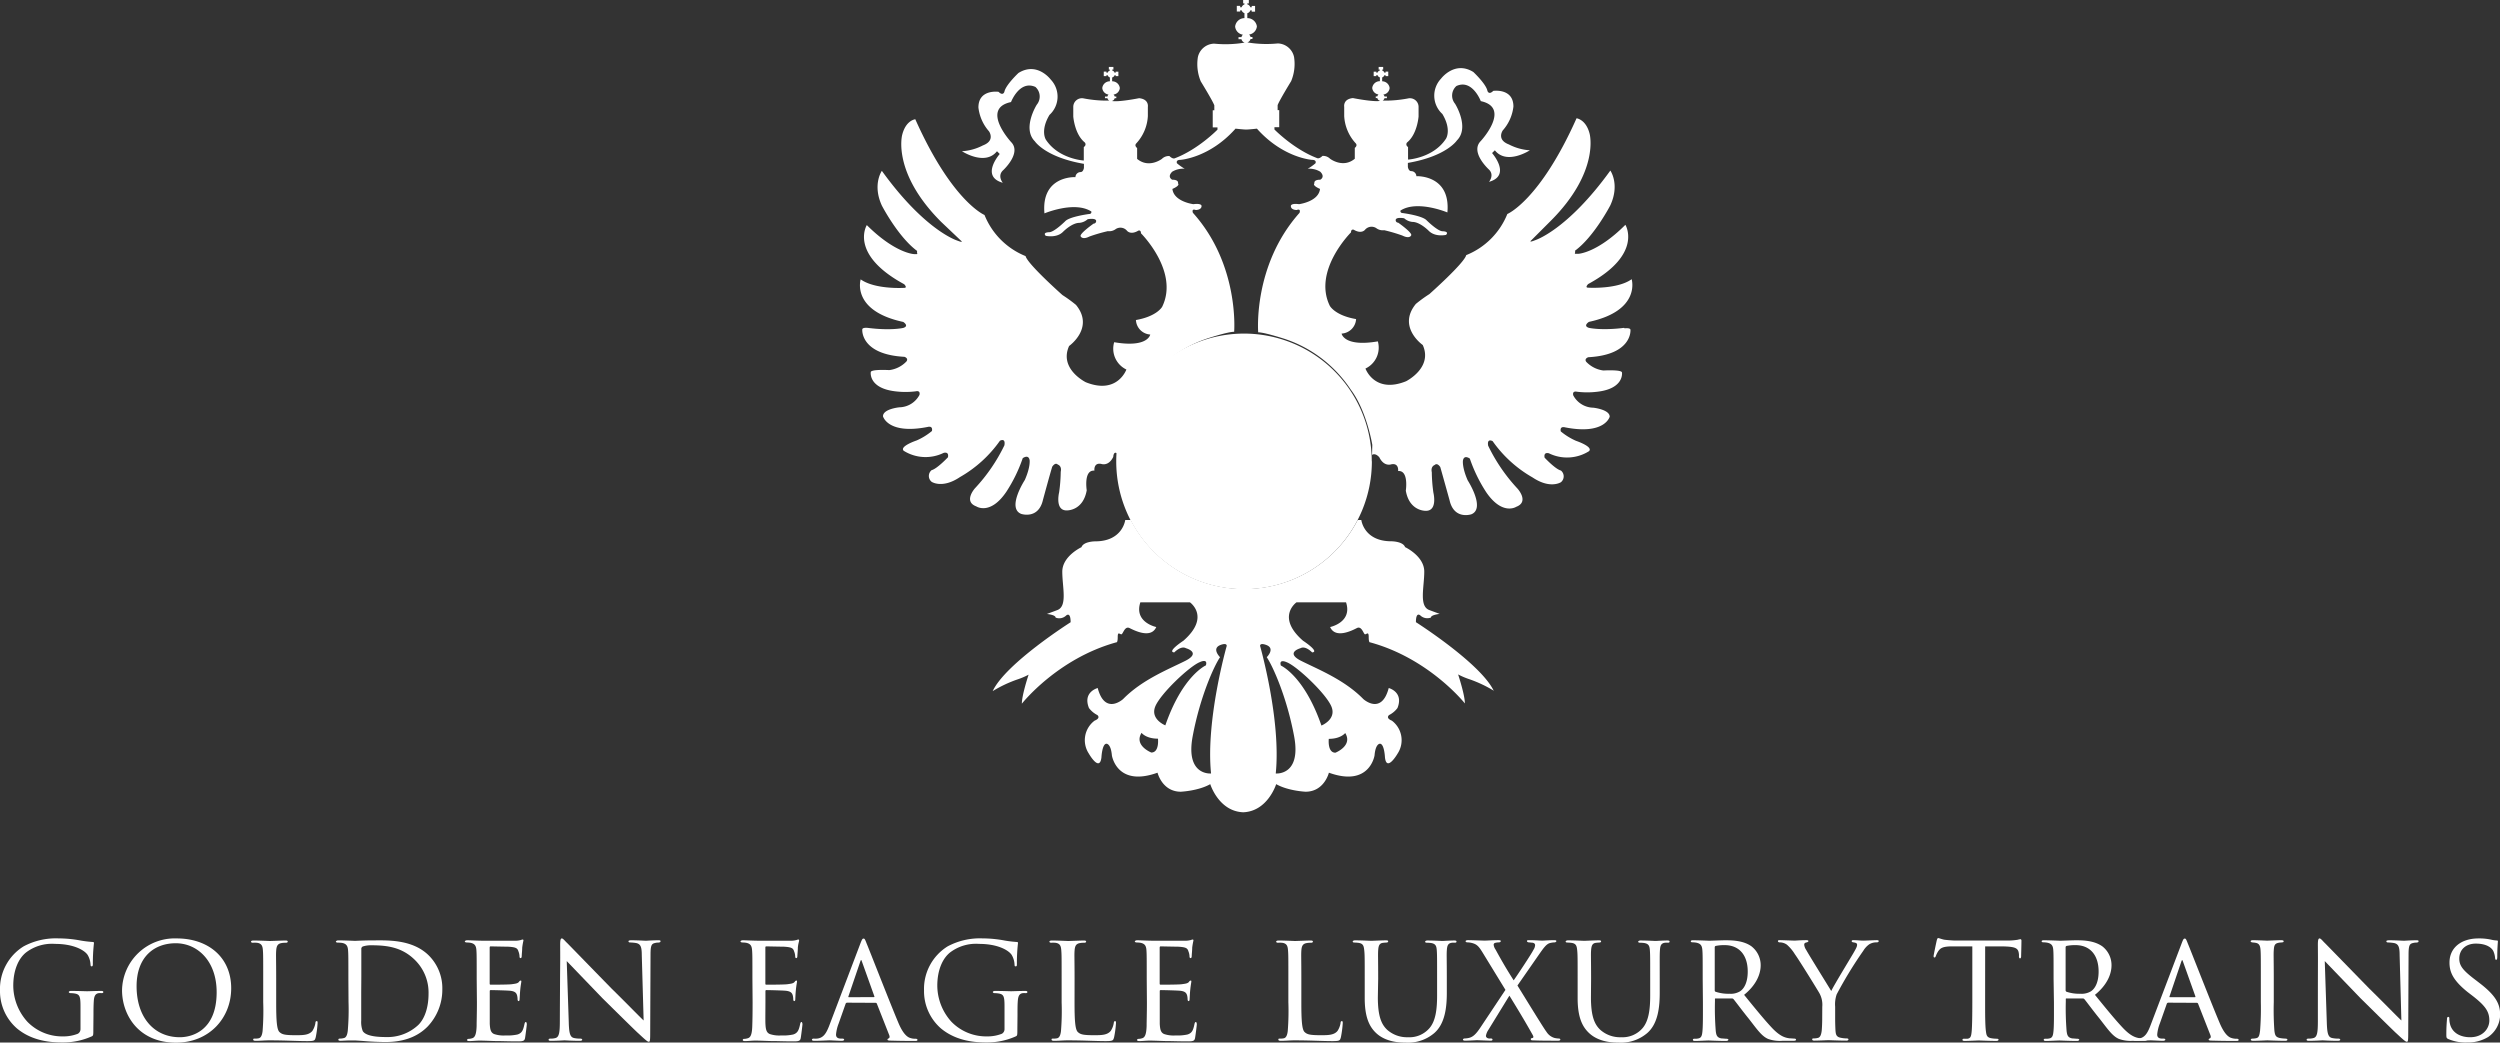 <svg id="Layer_1" data-name="Layer 1" xmlns="http://www.w3.org/2000/svg" viewBox="0 0 689.48 287.52"><rect x="0" y="0" width="689.48" height="287.52" fill="#333333" stroke="none"/><defs><style>.cls-1{fill:#fff;}</style></defs><path class="cls-1" d="M25.74,283.86c0,1.72,0,1.76-.52,2a19.48,19.48,0,0,1-7.93,1.64c-2.81,0-8.24-.21-12.63-3.88A13.59,13.59,0,0,1,0,273.16,13.78,13.78,0,0,1,6.51,261a18.85,18.85,0,0,1,9.61-2.2,33.46,33.46,0,0,1,6.17.6,31.6,31.6,0,0,0,3.27.39c.35,0,.35.17.35.34a48.63,48.63,0,0,0-.3,5.61c0,.6-.05.77-.35.77s-.25-.25-.3-.51a5.6,5.6,0,0,0-.82-2.68c-1-1.42-4.09-3-8.92-3a11.82,11.82,0,0,0-7.93,2.28c-2.2,1.68-3.63,5-3.63,9.23a14.94,14.94,0,0,0,3.93,10,13.39,13.39,0,0,0,9.78,4,10.79,10.79,0,0,0,4.1-.73,1.46,1.46,0,0,0,.73-1.3V277.6c0-2.84-.21-3.4-1.72-3.62a7.73,7.73,0,0,0-1-.08c-.34,0-.51-.18-.51-.3s.17-.31.64-.31c1.73,0,4.23.09,4.4.09s2.72-.09,3.88-.09c.43,0,.6.09.6.31s-.13.3-.51.3a4.72,4.72,0,0,0-.73,0c-1,.13-1.3.91-1.38,2.16s-.09,2.32-.09,3.88Z"/><path class="cls-1" d="M33.66,273.12a14.54,14.54,0,0,1,15.1-14.31c8.53,0,15,5.09,15,13.75,0,8.24-6.08,15-15.26,15C38,287.52,33.66,279.67,33.66,273.12Zm26.09.52c0-8.67-5.35-13.5-11.26-13.5S37.67,263.85,37.67,272c0,8.45,4.7,14.06,11.95,14.06C52.51,286.06,59.75,284.59,59.75,273.64Z"/><path class="cls-1" d="M76.17,276.48c0,5,.17,7.46.91,8.15s1.55.87,4.52.87c1.9,0,3.62,0,4.57-1.21a5.65,5.65,0,0,0,.82-2.16c0-.34.13-.51.35-.51s.25.12.25.56a27.49,27.49,0,0,1-.51,3.88c-.26.86-.22,1.07-2.29,1.07-2.93,0-6.16-.21-10.47-.21-1.43,0-2.29.13-3.8.13-.43,0-.69-.09-.69-.35s.13-.26.47-.26a4.56,4.56,0,0,0,1-.08c.73-.13,1-1,1.12-2a69.14,69.14,0,0,0,.17-7.93v-6.47c0-5.69,0-6.64-.08-7.8s-.26-2-1.73-2.16a8.88,8.88,0,0,0-1.07,0c-.31,0-.48-.13-.48-.3s.21-.31.65-.31c1.81,0,4.4.13,4.48.13.6,0,3.23-.13,4.44-.13.43,0,.56.13.56.31s-.21.3-.47.3-.74,0-1.17.08c-1.2.18-1.46.87-1.55,2.12s0,2.11,0,7.8Z"/><path class="cls-1" d="M96.08,269.93c0-5.69,0-6.77-.09-7.89s-.43-1.77-1.68-2a11.43,11.43,0,0,0-1.25-.08c-.21,0-.43-.13-.43-.26s.26-.35.65-.35c1.77,0,4.48.13,4.61.13.3,0,2.55-.13,5-.13,3.79,0,10.87-.38,15.44,4.23a12.77,12.77,0,0,1,3.66,9.27,14.75,14.75,0,0,1-4.09,10.3c-1.69,1.69-5,4.23-11.52,4.23-1.64,0-3.75-.09-5.39-.22s-3-.21-3.1-.21-.65,0-1.47,0-1.85.09-2.5.09c-.39,0-.6-.09-.6-.3s.13-.31.47-.31a3.81,3.81,0,0,0,1-.13c.73-.12,1-1,1.12-2a67.18,67.18,0,0,0,.21-8Zm3.54,3.67c0,3.88,0,7.24,0,7.89a6.81,6.81,0,0,0,.43,2.88c.47.74,1.85,1.64,6.34,1.64a12.44,12.44,0,0,0,9-3.36c1.9-1.9,2.8-5.13,2.8-8.58a12.59,12.59,0,0,0-3.71-9.27c-3.66-3.66-7.89-4.1-12.16-4.1a7.25,7.25,0,0,0-2.2.31.7.7,0,0,0-.47.73c0,1.25,0,4.91,0,7.5Z"/><path class="cls-1" d="M131.47,269.93c0-5.65,0-6.68-.08-7.85s-.39-1.81-1.64-2.07a7.73,7.73,0,0,0-1-.08c-.3,0-.56-.13-.56-.26s.22-.35.65-.35c.86,0,2,.09,4.44.13.21,0,7.89,0,8.75,0a5.83,5.83,0,0,0,1.68-.22,1.44,1.44,0,0,1,.48-.12c.08,0,.17.08.17.3a18.6,18.6,0,0,0-.34,1.94c0,.73-.09,1.42-.13,2.24,0,.39-.09.65-.31.65s-.3-.18-.3-.48a4.07,4.07,0,0,0-.3-1.38c-.26-.86-.65-1.16-2.8-1.29-.56,0-4.83-.09-4.92-.09s-.21.09-.21.35v9.78c0,.26,0,.44.26.44.51,0,4.91,0,5.82-.13s1.63-.18,2-.65c.17-.26.3-.35.47-.35s.18.05.18.26-.18,1-.3,2.29-.13,2.07-.18,2.63c0,.34-.13.47-.3.47s-.26-.26-.26-.56a4.53,4.53,0,0,0-.13-1c-.17-.56-.43-1.17-2.07-1.3-1-.08-4.48-.17-5.17-.17-.26,0-.3.13-.3.3v3.15c0,1.34,0,5.13,0,5.87.09,1.59.3,2.41,1.2,2.8a8.26,8.26,0,0,0,3.15.39,13,13,0,0,0,3.28-.26c1.29-.39,1.59-1.25,1.94-2.85.09-.43.22-.6.39-.6s.26.39.26.64-.35,3-.48,3.76-.47.94-1.9.94c-2.84,0-4-.08-5.56-.08s-3.49-.13-5.09-.13c-1,0-1.81.13-2.84.13-.39,0-.6-.09-.6-.3a.34.34,0,0,1,.38-.31,3.17,3.17,0,0,0,.87-.13c.77-.17,1.29-.73,1.38-3.4,0-1.47.08-3.24.08-6.51Z"/><path class="cls-1" d="M154.49,260.57c0-1.33.13-1.76.47-1.76s1,.86,1.34,1.16,6.38,6.55,12.42,12.72c3.36,3.28,7.67,7.72,8.79,8.75L177,263.51c0-2.33-.3-3.11-1.47-3.41a10.64,10.64,0,0,0-1.68-.17c-.43,0-.52-.17-.52-.35s.35-.26.78-.26c1.85,0,3.66.13,4,.13s1.77-.13,3.45-.13c.48,0,.61.05.61.26s-.13.3-.39.35-.6,0-1.08.13c-1,.21-1.29.64-1.29,3.23l-.09,21.64c0,2.16-.09,2.38-.39,2.38s-.73-.31-2.84-2.29c-.18-.09-6.17-6-9.92-9.7l-9.87-10.26.56,16.86c.08,3,.34,4.09,1.42,4.35a7.56,7.56,0,0,0,1.77.17c.34,0,.52.13.52.31s-.22.3-.69.3c-2.33,0-3.88-.13-4.19-.13s-1.89.13-3.75.13c-.39,0-.64-.05-.64-.3s.17-.31.6-.31a4.39,4.39,0,0,0,1.34-.17c.94-.3,1.16-1.46,1.16-4.61C154.49,261.09,154.53,267.73,154.49,260.57Z"/><path class="cls-1" d="M207.51,269.93c0-5.65,0-6.68-.09-7.85s-.38-1.81-1.64-2.07a7.44,7.44,0,0,0-1-.08c-.3,0-.56-.13-.56-.26s.21-.35.65-.35c.86,0,2,.09,4.44.13.21,0,7.89,0,8.75,0a5.83,5.83,0,0,0,1.68-.22,1.38,1.38,0,0,1,.48-.12c.08,0,.17.08.17.3s-.26.86-.35,1.94c0,.73-.08,1.42-.13,2.24,0,.39-.08.65-.3.65s-.3-.18-.3-.48a4.07,4.07,0,0,0-.3-1.38c-.26-.86-.65-1.16-2.8-1.29-.56,0-4.83-.09-4.92-.09s-.21.09-.21.35v9.78c0,.26,0,.44.25.44.52,0,4.92,0,5.83-.13s1.63-.18,2-.65c.17-.26.3-.35.47-.35s.18.05.18.26-.18,1-.31,2.29-.13,2.07-.17,2.63c0,.34-.13.47-.3.47s-.26-.26-.26-.56a4.53,4.53,0,0,0-.13-1c-.17-.56-.43-1.17-2.07-1.3-1-.08-4.48-.17-5.17-.17-.26,0-.3.13-.3.3v3.15c0,1.34-.05,5.13,0,5.87.08,1.59.3,2.41,1.2,2.8a8.22,8.22,0,0,0,3.15.39,13,13,0,0,0,3.28-.26c1.29-.39,1.59-1.25,1.94-2.85.08-.43.21-.6.38-.6s.26.39.26.64-.34,3-.47,3.76-.47.94-1.9.94c-2.84,0-4-.08-5.56-.08s-3.49-.13-5.09-.13c-1,0-1.81.13-2.84.13-.39,0-.61-.09-.61-.3a.35.35,0,0,1,.39-.31,3,3,0,0,0,.86-.13c.78-.17,1.3-.73,1.38-3.4.05-1.47.09-3.24.09-6.51Z"/><path class="cls-1" d="M233.63,276.53a.46.46,0,0,0-.43.34l-1.9,5.39a10.91,10.91,0,0,0-.73,3.06c0,.78.48,1.12,1.42,1.12h.31c.38,0,.51.13.51.31s-.34.3-.64.3c-.95,0-2.94-.13-3.41-.13s-2.33.13-4.14.13c-.47,0-.69-.09-.69-.3s.17-.31.52-.31a6.56,6.56,0,0,0,.86,0c1.85-.17,2.59-1.59,3.32-3.4l8.62-22.73c.48-1.25.61-1.46.91-1.46s.39.17.86,1.38c.61,1.42,6.47,16.47,8.75,21.86,1.43,3.4,2.68,4,3.28,4.18a4.24,4.24,0,0,0,1.47.21c.3,0,.51.09.51.31s-.17.3-.64.3-3.67,0-6.56-.09c-.82,0-1.07-.08-1.07-.3a.36.36,0,0,1,.3-.3c.17-.09.43-.3.17-.95l-3.41-8.67a.37.37,0,0,0-.34-.21ZM241,275c.18,0,.18-.13.13-.26l-3.41-9.53c-.21-.6-.25-.6-.47,0L234,274.76c-.09.17,0,.26.08.26Z"/><path class="cls-1" d="M280.58,283.86c0,1.72,0,1.76-.52,2a19.48,19.48,0,0,1-7.93,1.64c-2.8,0-8.24-.21-12.64-3.88a13.62,13.62,0,0,1-4.65-10.48A13.8,13.8,0,0,1,261.35,261a18.85,18.85,0,0,1,9.61-2.2,33.46,33.46,0,0,1,6.17.6,31.48,31.48,0,0,0,3.28.39c.34,0,.34.17.34.34a48.63,48.63,0,0,0-.3,5.61c0,.6,0,.77-.35.77s-.25-.25-.3-.51a5.67,5.67,0,0,0-.81-2.68c-1-1.42-4.1-3-8.93-3a11.82,11.82,0,0,0-7.93,2.28c-2.2,1.68-3.63,5-3.63,9.23a14.94,14.94,0,0,0,3.93,10,13.39,13.39,0,0,0,9.78,4,10.79,10.79,0,0,0,4.1-.73,1.46,1.46,0,0,0,.73-1.3V277.6c0-2.84-.21-3.4-1.72-3.62a7.73,7.73,0,0,0-1-.08c-.34,0-.51-.18-.51-.3s.17-.31.64-.31c1.73,0,4.23.09,4.4.09s2.72-.09,3.88-.09c.43,0,.61.09.61.31s-.13.3-.52.3a4.84,4.84,0,0,0-.74,0c-1,.13-1.29.91-1.38,2.16s-.08,2.32-.08,3.88Z"/><path class="cls-1" d="M296.35,276.48c0,5,.17,7.46.91,8.15s1.55.87,4.52.87c1.9,0,3.62,0,4.57-1.21a5.49,5.49,0,0,0,.82-2.16c.05-.34.13-.51.35-.51s.26.12.26.56a27.74,27.74,0,0,1-.52,3.88c-.26.86-.22,1.07-2.29,1.07-2.93,0-6.16-.21-10.47-.21-1.43,0-2.29.13-3.8.13-.43,0-.69-.09-.69-.35s.13-.26.48-.26a4.48,4.48,0,0,0,1-.08c.73-.13,1-1,1.12-2a68.66,68.66,0,0,0,.18-7.93v-6.47c0-5.69,0-6.64-.09-7.8s-.26-2-1.72-2.16a9.13,9.13,0,0,0-1.08,0c-.3,0-.48-.13-.48-.3s.22-.31.65-.31c1.81,0,4.4.13,4.48.13.61,0,3.24-.13,4.44-.13.43,0,.56.13.56.31s-.21.3-.47.3-.73,0-1.16.08c-1.21.18-1.47.87-1.56,2.12s0,2.11,0,7.8Z"/><path class="cls-1" d="M316.26,269.93c0-5.65,0-6.68-.08-7.85s-.39-1.81-1.64-2.07a7.71,7.71,0,0,0-1-.08c-.31,0-.57-.13-.57-.26s.22-.35.65-.35c.86,0,2,.09,4.44.13.22,0,7.89,0,8.76,0a5.89,5.89,0,0,0,1.68-.22,1.39,1.39,0,0,1,.47-.12c.09,0,.17.08.17.3a18.6,18.6,0,0,0-.34,1.94c0,.73-.09,1.42-.13,2.24,0,.39-.09.65-.3.65s-.31-.18-.31-.48a4.07,4.07,0,0,0-.3-1.38c-.25-.86-.64-1.16-2.8-1.29-.56,0-4.83-.09-4.91-.09s-.22.09-.22.35v9.78c0,.26,0,.44.26.44.52,0,4.91,0,5.82-.13s1.64-.18,2-.65c.17-.26.31-.35.48-.35s.17.05.17.26-.17,1-.3,2.29-.13,2.07-.18,2.63c0,.34-.12.47-.3.47s-.25-.26-.25-.56a5.17,5.17,0,0,0-.13-1c-.18-.56-.43-1.17-2.07-1.3-1-.08-4.49-.17-5.18-.17-.26,0-.3.13-.3.3v3.15c0,1.34,0,5.13,0,5.87.09,1.59.3,2.41,1.21,2.8a8.19,8.19,0,0,0,3.15.39,12.91,12.91,0,0,0,3.27-.26c1.3-.39,1.6-1.25,1.94-2.85.09-.43.22-.6.39-.6s.26.39.26.64-.34,3-.48,3.76-.47.94-1.89.94c-2.85,0-4.06-.08-5.57-.08s-3.49-.13-5.08-.13c-1,0-1.81.13-2.85.13-.39,0-.6-.09-.6-.3s.17-.31.39-.31a3,3,0,0,0,.86-.13c.77-.17,1.29-.73,1.38-3.4,0-1.47.08-3.24.08-6.51Z"/><path class="cls-1" d="M358.9,276.48c0,5,.17,7.46.9,8.15s1.55.87,4.53.87c1.9,0,3.62,0,4.57-1.21a5.65,5.65,0,0,0,.82-2.16c0-.34.13-.51.34-.51s.26.12.26.56a29.06,29.06,0,0,1-.51,3.88c-.26.86-.22,1.07-2.29,1.07-2.93,0-6.17-.21-10.48-.21-1.42,0-2.28.13-3.79.13-.43,0-.69-.09-.69-.35s.13-.26.47-.26a4.56,4.56,0,0,0,1-.08c.73-.13,1-1,1.12-2a69.14,69.14,0,0,0,.17-7.93v-6.47c0-5.69,0-6.64-.09-7.8s-.25-2-1.72-2.16a9,9,0,0,0-1.08,0c-.3,0-.47-.13-.47-.3s.21-.31.64-.31c1.81,0,4.4.13,4.49.13.6,0,3.23-.13,4.44-.13.43,0,.56.13.56.31s-.22.3-.47.3-.74,0-1.17.08c-1.2.18-1.47.87-1.55,2.12s0,2.11,0,7.8Z"/><path class="cls-1" d="M380,275.06c0,5.26,1,7.5,2.63,9a8.23,8.23,0,0,0,5.7,2,7.27,7.27,0,0,0,5.9-2.5c1.73-2,2.11-5.26,2.11-9v-4.57c0-5.65,0-6.64-.08-7.8s-.22-1.9-1.6-2.12a10.48,10.48,0,0,0-1.2-.08c-.26,0-.43-.13-.43-.26s.21-.35.6-.35c1.85,0,4,.13,4.18.13s2.07-.13,3.28-.13c.43,0,.6.09.6.31s-.17.3-.43.3a6.42,6.42,0,0,0-.78,0c-1.2.13-1.38.91-1.46,2.16s0,2.15,0,7.8v3.84c0,3.88-.44,8.54-3.5,11.16a11.15,11.15,0,0,1-7.89,2.59c-1.2,0-5.26,0-8.06-2.59-1.85-1.72-3.19-4.31-3.19-9.65v-5.35c0-5.69,0-6.68-.13-7.85s-.26-1.89-1.59-2.07a9.23,9.23,0,0,0-1.13-.08c-.3,0-.47-.13-.47-.26s.17-.35.65-.35c1.85,0,4.18.13,4.48.13s2.89-.13,4.05-.13c.48,0,.61.09.61.31s-.3.3-.52.3a9.33,9.33,0,0,0-.95.08c-1,.13-1.21.87-1.29,2.07s0,2.16,0,7.85Z"/><path class="cls-1" d="M415.19,273,409.07,263c-1-1.64-1.55-2.46-2.8-2.84a5.24,5.24,0,0,0-1.51-.26c-.43,0-.56-.17-.56-.3s.13-.31.65-.31c1,0,4.39.13,4.65.13s2.37-.13,3.71-.13c.56,0,.69.09.69.26s-.17.35-.52.35a4.33,4.33,0,0,0-1,.13.53.53,0,0,0-.44.51,2.83,2.83,0,0,0,.52,1.34c1.77,3.23,3,5.35,5,8.49,1.13-1.59,5.09-7.58,5.44-8.4a2.52,2.52,0,0,0,.47-1.3c0-.25-.13-.6-.77-.69-.31,0-.74-.08-.95-.08s-.52-.13-.52-.35.13-.26.6-.26c1.56,0,3.28.13,3.58.13s2-.13,3.41-.13c.39,0,.52.13.52.26s-.22.35-.48.35a5.65,5.65,0,0,0-1.38.21c-1,.31-1.81,1.56-2.8,2.94l-6.08,8.75c.77,1.2,7.2,11.77,8,12.76a3.94,3.94,0,0,0,2.16,1.68,6,6,0,0,0,1.16.17c.43,0,.51.18.51.31s-.17.3-.55.3c-2.42,0-4.83,0-6.95-.09-.69,0-.64-.17-.64-.39s.17-.17.43-.26c.43-.12.3-.47,0-1-2-3.58-4.14-7.11-6.34-10.69l-5.82,9.48a4.17,4.17,0,0,0-.65,1.6c0,.34.26.64.77.73a2.56,2.56,0,0,0,.52,0c.39,0,.52.13.52.31s-.13.3-.47.3c-.91,0-3.45-.13-3.8-.13s-2,.13-3.32.13c-.43,0-.56-.17-.56-.3s.17-.31.48-.31a6.21,6.21,0,0,0,1.25-.17c1.12-.3,1.94-1.12,3.14-2.93Z"/><path class="cls-1" d="M438.77,275.06c0,5.26,1,7.5,2.63,9a8.19,8.19,0,0,0,5.69,2,7.29,7.29,0,0,0,5.91-2.5c1.72-2,2.11-5.26,2.11-9v-4.57c0-5.65,0-6.64-.08-7.8s-.22-1.9-1.6-2.12a10.67,10.67,0,0,0-1.21-.08c-.26,0-.43-.13-.43-.26s.22-.35.61-.35c1.85,0,4,.13,4.18.13s2.07-.13,3.27-.13c.44,0,.61.09.61.31s-.17.3-.43.3a6.34,6.34,0,0,0-.78,0c-1.21.13-1.38.91-1.46,2.16s-.05,2.15-.05,7.8v3.84c0,3.88-.43,8.54-3.49,11.16a11.15,11.15,0,0,1-7.89,2.59c-1.21,0-5.26,0-8.06-2.59-1.86-1.72-3.2-4.31-3.2-9.65v-5.35c0-5.69,0-6.68-.12-7.85s-.26-1.89-1.6-2.07a9.05,9.05,0,0,0-1.12-.08c-.3,0-.47-.13-.47-.26s.17-.35.64-.35c1.86,0,4.18.13,4.49.13s2.89-.13,4.05-.13c.47,0,.6.09.6.31s-.3.3-.52.3a9.16,9.16,0,0,0-.94.08c-1,.13-1.21.87-1.3,2.07s0,2.16,0,7.85Z"/><path class="cls-1" d="M469.59,269.93c0-5.69,0-6.72-.09-7.89s-.39-1.81-1.72-2.07a7.61,7.61,0,0,0-1-.09c-.3,0-.47-.08-.47-.25s.13-.31.52-.31c1.85,0,4.48.13,4.57.13.39,0,3.32-.13,4.52-.13,2.42,0,5.05.22,7.08,1.64a6.58,6.58,0,0,1,2.58,5.26c0,2.37-1.16,5.39-4.57,8.15,3.15,3.88,5.74,7.07,7.93,9.36,2.08,2.11,3.37,2.46,4.57,2.63.31,0,1.21.08,1.34.08.35,0,.48.13.48.31s-.18.3-.78.3h-3a9.63,9.63,0,0,1-3.92-.52c-1.81-.78-3.1-2.72-5.35-5.6-1.68-2.07-3.4-4.4-4.14-5.31a.62.62,0,0,0-.51-.26l-4.44,0c-.18,0-.22,0-.22.22v.6a79.28,79.28,0,0,0,.22,8.15c.12,1,.26,1.9,1.68,2.07.43,0,.9.08,1.25.08s.56.13.56.26-.18.35-.61.35c-2.24,0-4.65-.13-4.82-.13-.7,0-2.59.13-3.75.13-.44,0-.61-.09-.61-.35s.26-.26.52-.26a4,4,0,0,0,.95-.08c.73-.13,1-.61,1.12-1.64.21-1.55.17-5.09.17-8.32Zm3.32,3.06c0,.22,0,.43.22.52a11,11,0,0,0,3.83.56,5,5,0,0,0,2.89-.65c1.3-.82,2.16-2.71,2.16-5.47,0-4.7-2.5-7.29-6.34-7.29a11.41,11.41,0,0,0-2.5.22.38.38,0,0,0-.26.38Z"/><path class="cls-1" d="M502.57,277.65a6.55,6.55,0,0,0-.95-4c-.26-.47-5.26-8.62-6.6-10.47a11.46,11.46,0,0,0-2.2-2.64,3.4,3.4,0,0,0-2-.64c-.26,0-.48-.13-.48-.35s.17-.26.52-.26c.69,0,4,.13,4.05.13.26,0,1.68-.13,3.28-.13.43,0,.56.13.56.26s-.13.26-.48.35c-.6.13-.68.34-.68.69a3.23,3.23,0,0,0,.56,1.42c.56,1.08,6.25,10.22,6.89,11.3.69-1.51,5.52-9.4,6.13-10.48.82-1.42,1-1.81,1-2.29s-.52-.56-1-.64-.48-.17-.48-.35.09-.26.52-.26c1,0,1.94.13,2.63.13s3.06-.13,3.79-.13c.39,0,.52.13.52.26s-.21.35-.52.35a3.7,3.7,0,0,0-2.15.56,6,6,0,0,0-1.6,1.76,114,114,0,0,0-7.33,12,8.29,8.29,0,0,0-.43,3.41v3.15c0,.3,0,1.89.09,3.44.09,1,.17,1.77,1.51,2a8.27,8.27,0,0,0,1.59.17c.35,0,.48.13.48.26s-.13.35-.52.35c-2.16,0-4.83-.13-5-.13s-2.67.13-3.88.13c-.43,0-.6-.13-.6-.35s.13-.26.43-.26a4.49,4.49,0,0,0,1.08-.13c.73-.12,1-1,1.12-2.07.13-1.55.13-3.1.13-3.44Z"/><path class="cls-1" d="M547.48,276.4c0,3.32,0,6.38.22,8,.13,1,.22,1.64,1.29,1.9a8.5,8.5,0,0,0,1.68.17c.35,0,.52.13.52.26s-.13.35-.56.35c-2.2,0-4.74-.13-4.91-.13s-2.72.13-3.84.13c-.47,0-.65-.09-.65-.3s.13-.31.48-.31a7.39,7.39,0,0,0,.94,0c.82-.13,1-.65,1.13-2.11s.17-4.66.17-7.89V261c-1.43,0-3.71,0-5.43,0-2.76,0-3.37.47-4,1.38a7,7,0,0,0-.65,1.33c-.13.31-.21.35-.38.35s-.22-.17-.22-.39.6-3.1.86-4.27c.13-.51.26-.69.39-.69.3,0,1.12.39,1.9.48,1.5.17,2.71.21,2.76.21h14.14a18.47,18.47,0,0,0,3.1-.21,4.92,4.92,0,0,1,.82-.17c.17,0,.26.21.26.38,0,1.21-.09,4.06-.09,4.4s-.17.52-.3.52-.3-.17-.3-.52a5.19,5.19,0,0,0,0-.6c-.18-1.73-.73-2.16-5.09-2.2-1.64,0-3,0-4.23,0Z"/><path class="cls-1" d="M566.36,269.93c0-5.69,0-6.72-.08-7.89s-.39-1.81-1.73-2.07a7.6,7.6,0,0,0-1-.09c-.3,0-.48-.08-.48-.25s.13-.31.52-.31c1.85,0,4.48.13,4.57.13.39,0,3.32-.13,4.53-.13,2.41,0,5,.22,7.07,1.64a6.55,6.55,0,0,1,2.58,5.26c0,2.37-1.16,5.39-4.57,8.15,3.15,3.88,5.74,7.07,7.94,9.36,2.07,2.11,3.36,2.46,4.57,2.63.3,0,1.2.08,1.33.08.35,0,.48.13.48.31s-.17.3-.78.3h-3a9.63,9.63,0,0,1-3.92-.52c-1.81-.78-3.1-2.72-5.35-5.6-1.68-2.07-3.4-4.4-4.13-5.31-.18-.17-.26-.26-.52-.26l-4.44,0c-.17,0-.22,0-.22.22v.6a79.28,79.28,0,0,0,.22,8.15c.13,1,.26,1.9,1.68,2.07.43,0,.9.08,1.25.08s.56.13.56.26-.17.35-.6.35c-2.24,0-4.66-.13-4.83-.13-.69,0-2.59.13-3.75.13-.43,0-.61-.09-.61-.35s.26-.26.52-.26a4,4,0,0,0,1-.08c.73-.13,1-.61,1.12-1.64.22-1.55.17-5.09.17-8.32Zm3.32,3.06a.55.55,0,0,0,.22.52,11.09,11.09,0,0,0,3.84.56,5,5,0,0,0,2.88-.65c1.3-.82,2.16-2.71,2.16-5.47,0-4.7-2.5-7.29-6.34-7.29a11.48,11.48,0,0,0-2.5.22.38.38,0,0,0-.26.38Z"/><path class="cls-1" d="M598,276.53a.46.46,0,0,0-.43.34l-1.9,5.39a10.91,10.91,0,0,0-.73,3.06c0,.78.47,1.12,1.42,1.12h.31c.38,0,.51.13.51.31s-.34.3-.64.3c-.95,0-2.94-.13-3.41-.13s-2.33.13-4.14.13c-.47,0-.69-.09-.69-.3s.17-.31.52-.31a6.56,6.56,0,0,0,.86,0c1.86-.17,2.59-1.59,3.32-3.4l8.63-22.73c.47-1.25.6-1.46.9-1.46s.39.17.86,1.38c.61,1.42,6.47,16.47,8.76,21.86,1.42,3.4,2.67,4,3.27,4.18a4.21,4.21,0,0,0,1.47.21c.3,0,.51.09.51.31s-.17.3-.64.3-3.67,0-6.56-.09c-.81,0-1.07-.08-1.07-.3a.35.35,0,0,1,.3-.3c.17-.09.43-.3.17-.95l-3.4-8.67a.39.39,0,0,0-.35-.21Zm7.33-1.51c.17,0,.17-.13.13-.26l-3.4-9.53c-.22-.6-.26-.6-.48,0l-3.23,9.53c-.09.17,0,.26.08.26Z"/><path class="cls-1" d="M623.52,269.93c0-5.69,0-6.72-.08-7.89s-.35-1.81-1.26-2c-.43-.09-.73-.09-1-.13s-.47-.13-.47-.3.17-.31.64-.31c1.34,0,3.8.13,3.93.13s2.67-.13,3.88-.13c.43,0,.65.09.65.31s-.13.25-.48.3-.47,0-.77.08c-1.26.18-1.38.82-1.47,2.07s0,2.16,0,7.85v6.47a78.23,78.23,0,0,0,.17,7.89c.17,1.25.34,1.72,1.46,2a10,10,0,0,0,1.64.17c.39.05.48.13.48.31s-.17.3-.61.3c-2.19,0-4.7-.13-4.91-.13s-2.67.13-3.88.13c-.39,0-.69-.09-.69-.3s.17-.31.56-.31a4.81,4.81,0,0,0,1-.13c.74-.17.86-1,1-2.07a78.42,78.42,0,0,0,.21-7.84Z"/><path class="cls-1" d="M639.25,260.57c0-1.33.13-1.76.48-1.76s1,.86,1.33,1.16,6.39,6.55,12.42,12.72c3.37,3.28,7.68,7.72,8.8,8.75l-.48-17.93c0-2.33-.3-3.11-1.46-3.41a10.75,10.75,0,0,0-1.68-.17c-.44,0-.52-.17-.52-.35s.34-.26.77-.26c1.86,0,3.67.13,4.06.13s1.77-.13,3.45-.13c.47,0,.6.05.6.26s-.13.3-.39.35-.6,0-1.08.13c-1,.21-1.29.64-1.29,3.23l-.09,21.64c0,2.16-.08,2.38-.38,2.38s-.74-.31-2.85-2.29c-.17-.09-6.16-6-9.91-9.7l-9.88-10.26.56,16.86c.09,3,.34,4.09,1.43,4.35a7.49,7.49,0,0,0,1.76.17c.35,0,.52.13.52.31s-.22.3-.69.3c-2.33,0-3.88-.13-4.18-.13s-1.9.13-3.75.13c-.39,0-.65-.05-.65-.3s.17-.31.6-.31a4.36,4.36,0,0,0,1.34-.17c.95-.3,1.16-1.46,1.16-4.61C639.25,261.09,639.3,267.73,639.25,260.57Z"/><path class="cls-1" d="M675.25,286.57c-.57-.26-.57-.43-.57-1.46,0-2,.14-3.45.18-4.06,0-.38.13-.6.34-.6s.31.13.31.43a5.38,5.38,0,0,0,.13,1.3c.56,2.8,3.1,3.88,5.6,3.88,3.58,0,5.3-2.46,5.3-4.62,0-2.46-1.12-4-4.26-6.51l-1.73-1.33c-4.14-3.33-5-5.61-5-8.15,0-4,3.15-6.64,8-6.64a15.51,15.51,0,0,1,3.5.34,7.44,7.44,0,0,0,1.46.22c.31,0,.39.08.39.26s-.17,1.68-.17,4.18c0,.64-.09.9-.3.9s-.26-.17-.3-.47a5.89,5.89,0,0,0-.52-2c-.22-.38-1.21-2-4.83-2-2.59,0-4.53,1.55-4.53,4.13,0,2,1,3.28,4.62,6l1,.77c4.48,3.45,5.65,5.74,5.65,8.8A7.57,7.57,0,0,1,686.2,286a10.75,10.75,0,0,1-5.82,1.51A12.07,12.07,0,0,1,675.25,286.57Z"/><path class="cls-1" d="M447.91,90.42c-6.36.8-9.69,0-9.69,0-1.76-.55,0-1.65,0-1.65C452.66,85.66,450,77,450,77c-3.95,2.85-12,2.34-12,2.34-1,0,0-1,0-1C453.25,70.08,448.27,62,448.27,62c-7.82,7.82-13,8-13,8-1.47,0-.72.1-.88-.87,5.27-3.88,9.73-12.51,9.73-12.51,2.67-5.81,0-9.58,0-9.58-11.93,16.53-20.8,19.23-20.8,19.23-1.95.78-1,0-1,0,2-2,5.36-5.36,5.36-5.36,13.6-13.6,10.73-24,10.73-24-1-4-3.61-4.29-3.61-4.29-10.14,22.72-19.09,26.4-19.09,26.4a20.42,20.42,0,0,1-11.34,11.34c-.51,2.19-10.16,10.75-10.16,10.75a37.43,37.43,0,0,0-3.73,2.71c-5.2,6.36,1.9,11.33,1.9,11.33,2.85,6.29-4.61,10-4.61,10-8.7,3.51-11.19-3.51-11.19-3.51A6.37,6.37,0,0,0,380,94.15C370.6,95.76,370,92,370,92a4.24,4.24,0,0,0,4-4c-5.85-1-7.25-3.66-7.25-3.66-4.75-9.73,5.85-20.26,5.85-20.26,0-1,.74-.73.74-.73,2.19,1.31,3.14,0,3.14,0a2.36,2.36,0,0,1,3.07-.44,3,3,0,0,0,2.2.58,44.78,44.78,0,0,1,5,1.47c2,1,2.41,0,2.41,0,.62-.62-3.55-3.55-3.55-3.55a.68.68,0,0,1-.69-.7c0-.95,2.34-.51,2.34-.51a4,4,0,0,0,2.26,1c2.13,0,4.54,2.48,4.54,2.48,1.79,1.79,4.75,1.1,4.75,1.1.95-1-.95-1-.95-1-1.39,0-4.46-3.07-4.46-3.07-1.24-1.25-6.47-1.94-6.47-1.94-.84,0-.7-.69-.7-.69,4.61-3,12.95.51,12.95.51.95-10.46-8.56-10-8.56-10a1.42,1.42,0,0,0-1.39-1.39c-.8,0-.95-1.17-.95-1.17v-1.1c10.68-1.83,13.53-6.21,13.53-6.21,3.58-3.59-.51-10.1-.51-10.1a3.53,3.53,0,0,1,.37-4.9c4.38-2,6.72,4.17,6.72,4.17,8.49,1.83,0,11,0,11-3.07,3.07,2.27,7.89,2.27,7.89,1.54,1.54,0,3.37,0,3.37,6.29-1.76.84-7.94.84-7.94l.77-.76c3.29,4.16,9.65,0,9.65,0a14.45,14.45,0,0,1-5.77-1.61c-3.51-1.32-1.69-3.88-1.69-3.88a11.91,11.91,0,0,0,2.93-6.58c0-5.12-5.56-4.32-5.56-4.32-1.24,1.25-1.61,0-1.61,0-.36-1.9-3.87-5.19-3.87-5.19-5.18-3.23-8.93,1.83-8.93,1.83a6.82,6.82,0,0,0,.37,9.73c2.63,4.38,1,6.82,1,6.82-3.51,5.37-10.46,5.76-10.46,5.76V40.58l-.21-.21a.75.75,0,0,1,0-1.13c2.77-2.29,3.11-7.12,3.11-7.12V29.44a2.39,2.39,0,0,0-2.92-2.29,33.73,33.73,0,0,1-7,.6,1,1,0,0,0,.52-.67h.67v-.46h-.67a1,1,0,0,0-.32-.54,2,2,0,0,0,1.74-1.8,2.1,2.1,0,0,0-2.06-1.86V21.36a1.05,1.05,0,0,0,.62-.62h.32V21h.74V19.74h-.74v.31h-.32a1,1,0,0,0-.62-.61V19.2h.28v-.74h-1.25v.74h.34v.23a1,1,0,0,0-.67.62h-.3v-.28h-.74V21h.74v-.29h.3a1,1,0,0,0,.67.63v1.05a2.11,2.11,0,0,0-2.11,1.86,2,2,0,0,0,1.73,1.8,1,1,0,0,0-.32.54h-.44v.46h.44a1,1,0,0,0,.81.77c-1.91.36-7.54-.77-7.54-.77-2.8.27-2.41,2.41-2.41,2.41V32a12,12,0,0,0,3.12,7.46c.71.7-.2,1.32-.2,1.32v3c-3.26,2.73-6.82,0-6.82,0a2.7,2.7,0,0,0-2.1-.78c-.88.88-1.41.63-1.41.63-6.49-2.44-11.83-7.92-11.83-7.92v-.62h1.32V30.37h-.44V29c.44-1.25,3.73-6.62,3.73-6.62a12.37,12.37,0,0,0,.8-6.66,4.71,4.71,0,0,0-4.5-3.74,31.4,31.4,0,0,1-8.39-.29,1.27,1.27,0,0,0,.89-.93h.53V10.2h-.53a1.27,1.27,0,0,0-.41-.67,2.52,2.52,0,0,0,2.16-2.25A2.65,2.65,0,0,0,344,5V3.65a1.25,1.25,0,0,0,.84-.8h.37v.36h.93V1.64h-.93V2h-.37a1.25,1.25,0,0,0-.84-.8V.93h.42V0h-1.57V.93h.36v.29a1.28,1.28,0,0,0-.78.78h-.4V1.61h-.93V3.18h.93V2.85h.4a1.28,1.28,0,0,0,.78.78V5a2.61,2.61,0,0,0-2.57,2.32,2.51,2.51,0,0,0,2.15,2.25,1.25,1.25,0,0,0-.4.67h-.82v.58h.82a1.26,1.26,0,0,0,.88.93,31.55,31.55,0,0,1-8.41.29,4.71,4.71,0,0,0-4.5,3.74,12.37,12.37,0,0,0,.8,6.66s3.3,5.37,3.74,6.62v1.35h-.44v4.72h1.31v.62s-5.34,5.48-11.82,7.92c0,0-.54.25-1.42-.63a2.68,2.68,0,0,0-2.09.78s-3.56,2.73-6.83,0v-3s-.9-.62-.19-1.32A12,12,0,0,0,316.57,32V29.49s.39-2.14-2.42-2.41c0,0-5.62,1.13-7.53.77a1,1,0,0,0,.8-.77h.45v-.46h-.45a1,1,0,0,0-.32-.54,2,2,0,0,0,1.74-1.8,2.12,2.12,0,0,0-2.12-1.86V21.37a1,1,0,0,0,.68-.63h.29V21h.75V19.77h-.75v.28h-.29a1,1,0,0,0-.68-.62V19.2h.35v-.74h-1.26v.74h.29v.24a1,1,0,0,0-.62.61h-.33v-.31h-.74V21h.74v-.26h.33a1,1,0,0,0,.62.62v1.06A2.09,2.09,0,0,0,304,24.28a2,2,0,0,0,1.73,1.8,1,1,0,0,0-.31.54h-.68v.46h.68a1.05,1.05,0,0,0,.51.67,33.78,33.78,0,0,1-7-.6A2.39,2.39,0,0,0,296,29.44v2.68s.34,4.83,3.12,7.12a.75.75,0,0,1,0,1.13l-.22.21v3.69s-6.95-.39-10.46-5.76c0,0-1.61-2.44,1-6.82a6.82,6.82,0,0,0,.36-9.73s-3.74-5.06-8.92-1.83c0,0-3.51,3.29-3.88,5.19,0,0-.36,1.25-1.61,0,0,0-5.55-.8-5.55,4.32a11.94,11.94,0,0,0,2.92,6.58s1.83,2.56-1.68,3.88a14.46,14.46,0,0,1-5.78,1.61s6.36,4.16,9.66,0l.76.76s-5.45,6.18.84,7.94c0,0-1.53-1.83,0-3.37,0,0,5.34-4.82,2.27-7.89,0,0-8.48-9.22,0-11,0,0,2.34-6.14,6.73-4.17a3.54,3.54,0,0,1,.37,4.9s-4.1,6.51-.52,10.1c0,0,2.86,4.38,13.53,6.21v1.1s-.14,1.17-.95,1.17a1.42,1.42,0,0,0-1.39,1.39s-9.5-.51-8.55,10c0,0,8.33-3.51,12.94-.51,0,0,.15.69-.69.69,0,0-5.23.69-6.48,1.94,0,0-3.07,3.07-4.46,3.07,0,0-1.9,0-.95,1,0,0,3,.69,4.76-1.1,0,0,2.41-2.48,4.53-2.48a4,4,0,0,0,2.27-1s2.34-.44,2.34.51a.69.69,0,0,1-.7.7s-4.17,2.93-3.54,3.55c0,0,.44,1,2.41,0a44.17,44.17,0,0,1,5.05-1.47,3,3,0,0,0,2.19-.58,2.36,2.36,0,0,1,3.07.44s.95,1.31,3.15,0c0,0,.73-.3.73.73,0,0,10.6,10.53,5.85,20.26,0,0-1.39,2.63-7.24,3.66a4.22,4.22,0,0,0,3.95,4s-.59,3.73-9.95,2.12a6.36,6.36,0,0,0,3.37,7.53s-2.49,7-11.19,3.51c0,0-7.47-3.66-4.61-10,0,0,7.09-5,1.9-11.33a37.43,37.43,0,0,0-3.73-2.71s-9.65-8.56-10.17-10.75a20.41,20.41,0,0,1-11.33-11.34s-8.95-3.68-19.09-26.4c0,0-2.59.24-3.61,4.29,0,0-2.88,10.39,10.73,24L265,66.35s1,.78-1,0c0,0-8.87-2.7-20.79-19.23,0,0-2.67,3.77,0,9.58,0,0,4.46,8.63,9.73,12.51-.17,1,.58.87-.88.87,0,0-5.19-.22-13-8,0,0-5,8,10.31,16.31,0,0,1,1,0,1,0,0-8,.51-12-2.34,0,0-2.71,8.63,11.74,11.74,0,0,1.75,1.1,0,1.65,0,0-3.33.8-9.69,0,0,0-1.61-.22-1.61.44,0,0-.59,6.87,11.63,7.53,0,0,1.17.36.58,1.24a7.87,7.87,0,0,1-4.75,2.42s-5.12-.3-5.12.58c0,0-.66,4.39,6.73,5.27a22.79,22.79,0,0,0,5.7,0s1.32-.37,1,1a6.4,6.4,0,0,1-5.52,3.41s-4.54.43-4.54,2.48c0,0,1.32,5.12,12.36,2.93,0,0,1.46-.44,1.14,1.13a17.84,17.84,0,0,1-4.21,2.6s-4.83,1.61-3.58,2.85a11.34,11.34,0,0,0,11,.59s1.54-.52,1.21,1.2c0,0-3,3.18-4.5,3.55a2.07,2.07,0,0,0,0,3.22s2.92,2,7.83-1.32a34.16,34.16,0,0,0,11-10s1.61-.94,1.24,1.25a47.59,47.59,0,0,1-8.12,11.85s-3.29,3.65.37,5c0,0,3.8,2.56,8.26-4a41.69,41.69,0,0,0,4.54-9.29s1.58-1.19,1.9.52c0,0,.29,1.82-1.32,5.48,0,0-5.05,7.75-1,9.36,0,0,4.75,1.61,6-3.87,0,0,2-7.39,2.56-9.15,0,0,.81-1.31,1.54-.58,0,0,1.17.32.8,2a43.46,43.46,0,0,1-.44,5.64s-1.24,5,2.05,5c0,0,4.54.22,5.56-5.56,0,0-.91-5.67,2.12-5.41,0,0-.29-2.27,1.87-1.86,0,0,2,.8,3.33-1.94,0,0,.05-1.61,1-1l.92-2.45s1.51-9.37,5.91-15.21a35.38,35.38,0,0,1,8.95-9.33,34.81,34.81,0,0,1,9.9-4.9s5-1.61,6.66-1.61c0,0,1.51-18.47-11.37-32.8,0,0-.51-1.26.78-.78,0,0,1.6,0,1.6-1.1,0,0,.13-.82-2.26-.51,0,0-5.4-.69-5.78-4.21,0,0,2.2-.88,1.54-1.54,0,0,.35-1-1.6-1,0,0-1.48-.72,0-2.2a5.84,5.84,0,0,1,3.45-.82,13.52,13.52,0,0,1-2.13-1.51s-.44-.94.94-.94c0,0,8-.5,15.21-8.61,0,0,2.19.25,2.95.25h0c.75,0,2.95-.25,2.95-.25,7.22,8.11,15.2,8.61,15.2,8.61,1.39,0,.95.94.95.94a13.44,13.44,0,0,1-2.14,1.51,5.86,5.86,0,0,1,3.46.82c1.47,1.48,0,2.2,0,2.2-1.95,0-1.61,1-1.61,1-.66.66,1.54,1.54,1.54,1.54-.37,3.52-5.78,4.21-5.78,4.21-2.38-.31-2.26.51-2.26.51,0,1.13,1.6,1.1,1.6,1.1,1.29-.48.79.78.79.78C345.48,73.18,347,91.65,347,91.65c1.64,0,6.66,1.61,6.66,1.61a34.64,34.64,0,0,1,9.9,4.9,35.51,35.51,0,0,1,9,9.33c4.4,5.84,5.91,15.21,5.91,15.21l-.07,2.76c.94-.65,2,.65,2,.65,1.35,2.74,3.33,1.94,3.33,1.94,2.15-.41,1.86,1.86,1.86,1.86,3-.26,2.12,5.41,2.12,5.41,1,5.78,5.56,5.56,5.56,5.56,3.29,0,2.05-5,2.05-5a43.46,43.46,0,0,1-.44-5.64c-.37-1.65.8-2,.8-2,.74-.73,1.54.58,1.54.58.51,1.76,2.56,9.15,2.56,9.15,1.24,5.48,6,3.87,6,3.87,4-1.61-1-9.36-1-9.36-1.61-3.66-1.31-5.48-1.31-5.48.32-1.71,1.9-.52,1.9-.52a41.42,41.42,0,0,0,4.53,9.29c4.46,6.51,8.27,4,8.27,4,3.66-1.39.36-5,.36-5a47.69,47.69,0,0,1-8.11-11.85c-.38-2.19,1.24-1.25,1.24-1.25a34,34,0,0,0,11,10c4.9,3.29,7.83,1.32,7.83,1.32a2.08,2.08,0,0,0,0-3.22c-1.54-.37-4.5-3.55-4.5-3.55-.33-1.72,1.2-1.2,1.2-1.2a11.36,11.36,0,0,0,11.05-.59c1.24-1.24-3.58-2.85-3.58-2.85a17.84,17.84,0,0,1-4.21-2.6c-.33-1.57,1.13-1.13,1.13-1.13,11.05,2.19,12.36-2.93,12.36-2.93,0-2-4.53-2.48-4.53-2.48a6.38,6.38,0,0,1-5.52-3.41c-.33-1.35,1-1,1-1a22.86,22.86,0,0,0,5.71,0c7.39-.88,6.73-5.27,6.73-5.27,0-.88-5.12-.58-5.12-.58a7.91,7.91,0,0,1-4.76-2.42c-.58-.88.59-1.24.59-1.24,12.21-.66,11.63-7.53,11.63-7.53,0-.66-1.61-.44-1.61-.44"/><path class="cls-1" d="M412,190.59c-3.57-7.6-21.5-19-21.5-19,0-3.1,1.26-1.82,1.26-1.82a2.75,2.75,0,0,0,2.88.54c0-.75,2.41-1,2.41-1l-2.87-1.07c-2.88-1.07-1.38-6.32-1.38-10.6s-5.29-6.75-5.29-6.75c-.58-1.61-3.79-1.61-3.79-1.61-7.59,0-8.28-5.87-8.28-5.87s0,0,0,0h-1a35.23,35.23,0,0,1-62.57,0h-1.54s-.69,5.89-8.28,5.89c0,0-3.22,0-3.79,1.61,0,0-5.29,2.46-5.29,6.75s1.49,9.53-1.38,10.6l-2.87,1.07s2.41.22,2.41,1a2.74,2.74,0,0,0,2.87-.54s1.27-1.28,1.27,1.82c0,0-17.93,11.36-21.5,19a34.87,34.87,0,0,1,6.78-3.21,20,20,0,0,0,3.13-1.33c-.39,1.19-1.86,5.83-1.86,8,0,0,9.77-12.43,26.09-16.93,0,0,.35.16.35-1.46s.54-.74,1-.74.9-2.4,2.27-1.72,5.92,3,7.36-.29c0,0-6.2-1.28-4.39-6.81l13.68,0s5.73,4-1.81,10.59c0,0-4.69,3.06-2.52,3.22,0,0,1.85-1.94,3.22-1.16,0,0,4.39,1.19-.2,3.5s-11.9,5.18-17.13,10.53c0,0-5,4.56-7-3.05,0,0-4.2,1.07-2.41,5.52a6.65,6.65,0,0,0,2.3,1.93s1.09.8-.75,1.55a6.73,6.73,0,0,0-1.61,9.05s3,5.3,3.5,1.07c0,0,.18-3.75,1.38-3.75,0,0,1.21-.11,1.5,3.21,0,0,1.32,8.84,12.59,4.77,0,0,1.26,5.25,6.43,5.25,0,0,4.83-.22,8.11-2.09,0,0,2.31,7.5,9.09,7.76,6.77-.26,9.09-7.76,9.09-7.76,3.27,1.87,8.1,2.09,8.1,2.09,5.18,0,6.44-5.25,6.44-5.25,11.27,4.07,12.59-4.77,12.59-4.77.28-3.32,1.49-3.21,1.49-3.21,1.21,0,1.38,3.75,1.38,3.75.46,4.23,3.51-1.07,3.51-1.07a6.73,6.73,0,0,0-1.61-9.05c-1.84-.75-.75-1.55-.75-1.55a6.65,6.65,0,0,0,2.3-1.93c1.78-4.45-2.41-5.52-2.41-5.52-2,7.61-7,3.05-7,3.05-5.23-5.35-12.54-8.22-17.13-10.53s-.2-3.5-.2-3.5c1.37-.78,3.21,1.16,3.21,1.16,2.18-.16-2.51-3.22-2.51-3.22-7.54-6.56-1.81-10.59-1.81-10.59l13.67,0c1.82,5.53-4.39,6.81-4.39,6.81,1.44,3.28,6,1,7.37.29s1.85,1.72,2.27,1.72,1-.89,1,.74.34,1.46.34,1.46C394.18,181.59,404,194,404,194c0-2.14-1.47-6.78-1.86-8a19.67,19.67,0,0,0,3.12,1.33,35.2,35.2,0,0,1,6.79,3.21m-94.53,17s-4.85-1.91-2.69-5.43c0,0,1.18,1.61,4.53,1.61,0,0,.43,3.82-1.84,3.82m3.87-7.49s-4.19-1.66-2.79-5.18,9.49-11.16,12.3-12.26c0,0,2.28-1.14,1.68.89,0,0-6.44,2.81-11.19,16.55M334,213.32s-7.12.7-5.07-10.26,5.91-19.4,7.55-21.81c0,0-2.37-2.31,0-3.32,0,0,1.84-.8,1.84.21,0,0-5.83,20.4-4.32,35.18m17.84,0c1.51-14.78-4.32-35.18-4.32-35.18,0-1,1.84-.21,1.84-.21,2.37,1,0,3.32,0,3.32,1.63,2.41,5.5,10.86,7.55,21.81s-5.07,10.26-5.07,10.26M371,202.16c2.16,3.52-2.7,5.43-2.7,5.43-2.26,0-1.83-3.82-1.83-3.82,3.34,0,4.53-1.61,4.53-1.61m-3.78-7.24c1.41,3.52-2.78,5.18-2.78,5.18-4.75-13.74-11.19-16.55-11.19-16.55-.61-2,1.67-.89,1.67-.89,2.81,1.1,10.9,8.74,12.3,12.26"/><path class="cls-1" d="M373.05,127.32A29.85,29.85,0,1,1,343.2,97.47,29.85,29.85,0,0,1,373.05,127.32Z"/><path class="cls-1" d="M375,127.31a31.81,31.81,0,1,1-31.8-31.81A31.8,31.8,0,0,1,375,127.31Zm3.35-.09A35.25,35.25,0,1,1,343.08,92,35.24,35.24,0,0,1,378.32,127.22Z"/><path class="cls-1" d="M350.74,127.11a7.47,7.47,0,1,1-7.47-7.47A7.46,7.46,0,0,1,350.74,127.11Z"/><path class="cls-1" d="M373.09,127.44a29.9,29.9,0,1,1-29.9-29.9,29.9,29.9,0,0,1,29.9,29.9M347.9,103.66s1.56-5.72-4.75-5.94c0,0-5.65,0-4.68,5.9l3.85,15.93a4.55,4.55,0,0,1,1.79,0l3.79-15.89M359,109s4.16-4.22-1.23-7.51c0,0-4.94-2.74-7,2.85L346.3,120.1a4.35,4.35,0,0,1,1.55.87L359,109m7,10.49s5.75-1.46,2.83-7.06c0,0-2.81-4.9-7.43-1.17l-12,11.18a4.36,4.36,0,0,1,.88,1.55l15.7-4.5m.73,12.31s5.72,1.57,6-4.74c0,0,0-5.65-5.89-4.69l-15.94,3.8a4.49,4.49,0,0,1,0,1.78l15.87,3.85m-31-27.17s-1.5-5.74-7.08-2.78c0,0-4.88,2.84-1.12,7.44l11.26,11.9a4.36,4.36,0,0,1,1.55-.88l-4.61-15.68m-10.56,6.84s-4.26-4.14-7.5,1.28c0,0-2.7,5,2.9,7l15.8,4.34a4.34,4.34,0,0,1,.86-1.56l-12.06-11m-5.44,10.94s-5.74-1.51-5.9,4.8c0,0,.08,5.65,5.94,4.63l15.89-4a4.4,4.4,0,0,1,0-1.78l-15.92-3.66m41.37,20.68s4.14,4.24,7.53-1.08c0,0,2.83-4.89-2.71-7l-15.67-4.77a4.59,4.59,0,0,1-.91,1.54l11.76,11.34m-13.21,7.45-3.79-15.89a4.55,4.55,0,0,1-1.79,0l-3.84,15.93c-1,5.86,4.67,5.9,4.67,5.9,6.31-.22,4.75-5.94,4.75-5.94m-27.44-15.79s-5.74,1.52-2.76,7.09c0,0,2.86,4.87,7.44,1.09L337,131.62a4.5,4.5,0,0,1-.89-1.54l-15.65,4.66m7,10.33s-4.25,4.14,1.08,7.53c0,0,4.89,2.83,7-2.71l4.77-15.68a4.48,4.48,0,0,1-1.54-.9l-11.33,11.76M351,150s1.49,5.75,7.07,2.8c0,0,4.89-2.83,1.14-7.43l-11.23-11.93a4.63,4.63,0,0,1-1.56.88L351,150M343.25,123a4.15,4.15,0,1,0,4.15,4.15,4.15,4.15,0,0,0-4.15-4.15m0-1.67a5.81,5.81,0,1,0,5.8,5.8,5.8,5.8,0,0,0-5.8-5.8m3.06,5.82a3,3,0,1,1-3-3.07,3,3,0,0,1,3,3.07"/><path class="cls-1" d="M348.25,127.11a5,5,0,1,1-5-5A5,5,0,0,1,348.25,127.11Z"/></svg>